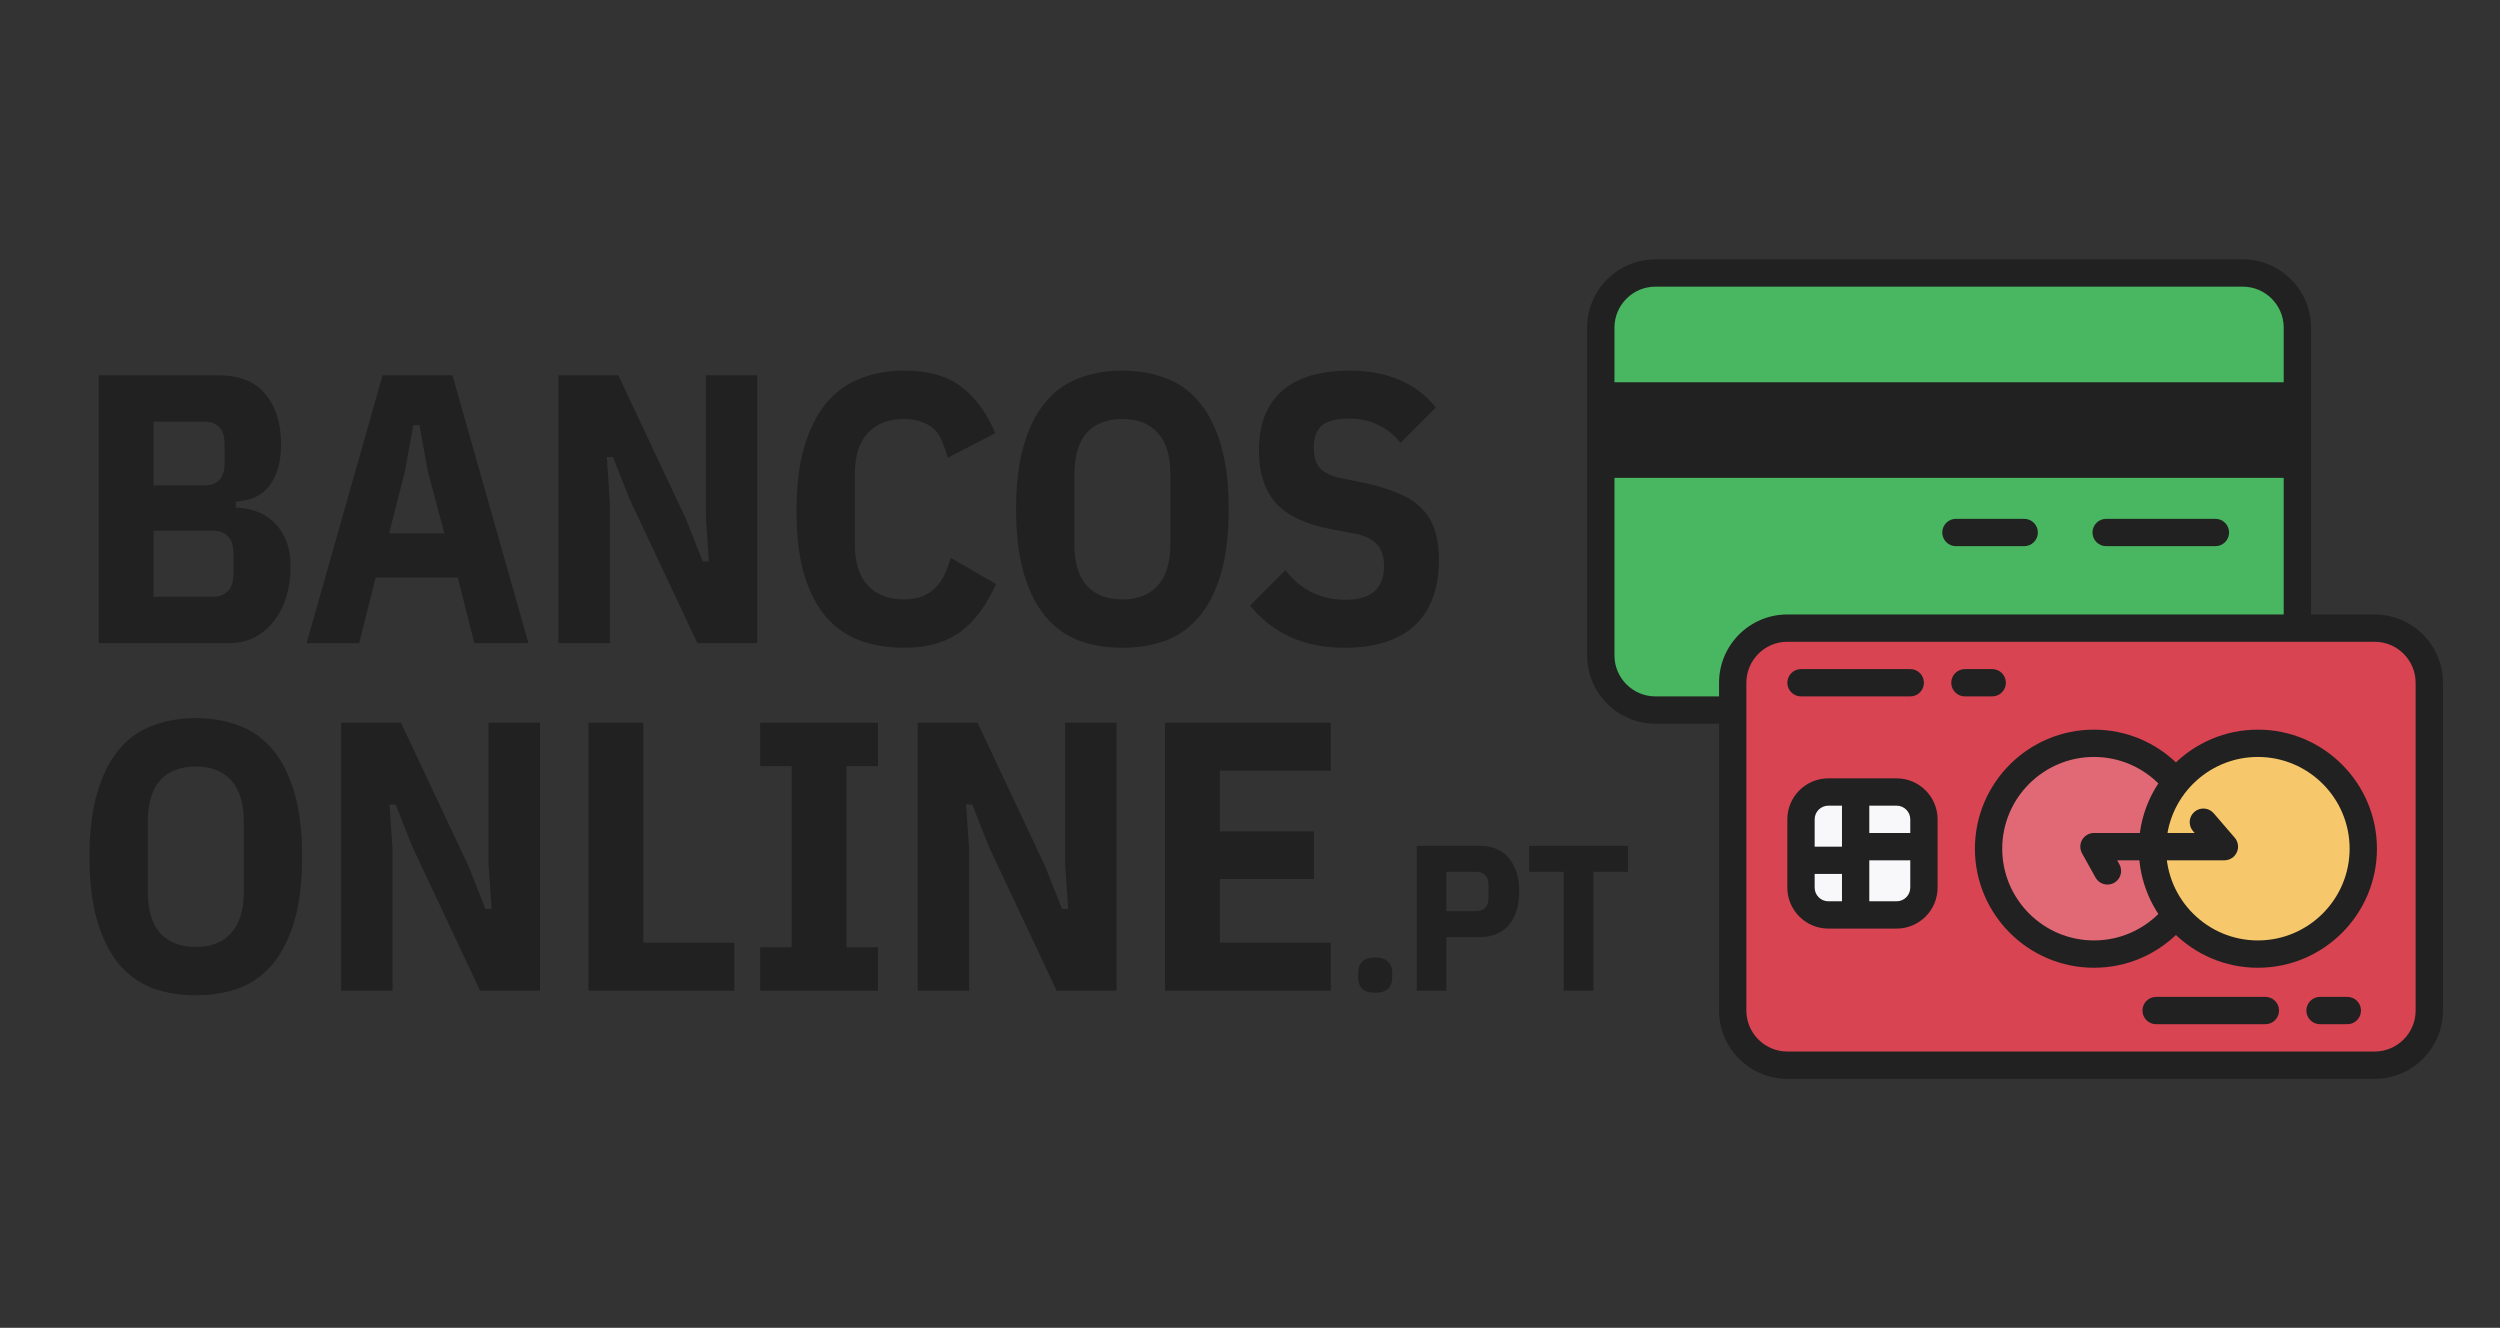 <svg width="482" height="256" viewBox="0 0 482 256" fill="none" xmlns="http://www.w3.org/2000/svg">
<rect x="0" y="0" width="482" height="256" fill="#333333" stroke="none"/>
<path d="M432.4 136.9H319.167C313.35 136.9 308.633 132.184 308.633 126.367V63.167C308.633 57.35 313.35 52.633 319.167 52.633H432.4C438.217 52.633 442.933 57.35 442.933 63.167V126.367C442.933 132.184 438.217 136.9 432.4 136.9Z" fill="#49B661"/>
<path d="M432.4 50H319.167C311.907 50 306 55.907 306 63.167V126.367C306 133.627 311.907 139.533 319.167 139.533H432.4C439.66 139.533 445.567 133.627 445.567 126.367V63.167C445.567 55.907 439.66 50 432.4 50ZM319.167 55.267H432.4C436.756 55.267 440.3 58.811 440.3 63.167V73.7H311.267V63.167C311.267 58.811 314.811 55.267 319.167 55.267ZM432.4 134.267H319.167C314.811 134.267 311.267 130.722 311.267 126.367V92.133H440.3V126.367C440.3 130.722 436.756 134.267 432.4 134.267Z" fill="#212121"/>
<path d="M427.133 100.033H406.066C404.61 100.033 403.433 101.213 403.433 102.667C403.433 104.12 404.61 105.3 406.066 105.3H427.133C428.589 105.3 429.766 104.12 429.766 102.667C429.766 101.213 428.589 100.033 427.133 100.033Z" fill="#212121"/>
<path d="M390.267 100.033H377.1C375.647 100.033 374.467 101.213 374.467 102.667C374.467 104.12 375.647 105.3 377.1 105.3H390.267C391.723 105.3 392.9 104.12 392.9 102.667C392.9 101.213 391.723 100.033 390.267 100.033Z" fill="#212121"/>
<path d="M457.834 205.367H344.6C338.783 205.367 334.067 200.65 334.067 194.833V131.633C334.067 125.816 338.783 121.1 344.6 121.1H457.834C463.651 121.1 468.367 125.816 468.367 131.633V194.833C468.367 200.65 463.651 205.367 457.834 205.367Z" fill="#D84452"/>
<path d="M457.833 208H344.6C337.34 208 331.433 202.093 331.433 194.833V131.633C331.433 124.373 337.34 118.467 344.6 118.467H457.833C465.093 118.467 471 124.373 471 131.633V194.833C471 202.093 465.093 208 457.833 208ZM344.6 123.733C340.244 123.733 336.7 127.278 336.7 131.633V194.833C336.7 199.189 340.244 202.733 344.6 202.733H457.833C462.189 202.733 465.733 199.189 465.733 194.833V131.633C465.733 127.278 462.189 123.733 457.833 123.733H344.6Z" fill="#212121"/>
<path d="M403.718 183.95C414.942 183.95 424.04 174.852 424.04 163.628C424.04 152.405 414.942 143.307 403.718 143.307C392.495 143.307 383.397 152.405 383.397 163.628C383.397 174.852 392.495 183.95 403.718 183.95Z" fill="#E06975"/>
<path d="M403.718 186.583C391.06 186.583 380.764 176.287 380.764 163.628C380.764 150.97 391.063 140.674 403.718 140.674C416.374 140.674 426.673 150.97 426.673 163.628C426.673 176.287 416.377 186.583 403.718 186.583ZM403.718 145.94C393.965 145.94 386.03 153.874 386.03 163.628C386.03 173.382 393.965 181.316 403.718 181.316C413.472 181.316 421.407 173.382 421.407 163.628C421.407 153.874 413.472 145.94 403.718 145.94Z" fill="#212121"/>
<path d="M435.318 183.95C446.542 183.95 455.64 174.852 455.64 163.628C455.64 152.405 446.542 143.307 435.318 143.307C424.095 143.307 414.997 152.405 414.997 163.628C414.997 174.852 424.095 183.95 435.318 183.95Z" fill="#F7C86B"/>
<path d="M435.319 186.583C422.66 186.583 412.364 176.287 412.364 163.628C412.364 150.97 422.66 140.674 435.319 140.674C447.977 140.674 458.273 150.97 458.273 163.628C458.273 176.287 447.977 186.583 435.319 186.583ZM435.319 145.94C425.565 145.94 417.63 153.874 417.63 163.628C417.63 173.382 425.565 181.316 435.319 181.316C445.072 181.316 453.007 173.382 453.007 163.628C453.007 153.874 445.072 145.94 435.319 145.94Z" fill="#212121"/>
<path d="M406.32 170.543C405.393 170.543 404.498 170.056 404.016 169.19L401.417 164.513C400.964 163.697 400.975 162.701 401.449 161.898C401.923 161.095 402.786 160.6 403.718 160.6H423.126L422.81 160.234C421.862 159.133 421.986 157.469 423.087 156.521C424.182 155.576 425.852 155.691 426.8 156.797L430.86 161.516C431.532 162.296 431.687 163.397 431.258 164.331C430.829 165.266 429.896 165.867 428.867 165.867H408.195L408.619 166.63C409.327 167.9 408.869 169.503 407.597 170.212C407.194 170.436 406.755 170.543 406.32 170.543Z" fill="#212121"/>
<path d="M370.933 171.133C370.933 174.043 368.577 176.4 365.667 176.4H352.5C349.59 176.4 347.233 174.043 347.233 171.133V157.967C347.233 155.057 349.59 152.7 352.5 152.7H365.667C368.577 152.7 370.933 155.057 370.933 157.967V171.133Z" fill="#F8F8FA"/>
<path d="M365.667 150.067H352.5C348.145 150.067 344.6 153.611 344.6 157.967V171.133C344.6 175.489 348.145 179.033 352.5 179.033H365.667C370.022 179.033 373.567 175.489 373.567 171.133V157.967C373.567 153.611 370.022 150.067 365.667 150.067ZM368.3 157.967V160.6H360.4V155.333H365.667C367.118 155.333 368.3 156.516 368.3 157.967ZM352.5 155.333H355.133V163.233H349.867V157.967C349.867 156.516 351.049 155.333 352.5 155.333ZM349.867 171.133V168.5H355.133V173.767H352.5C351.049 173.767 349.867 172.584 349.867 171.133ZM365.667 173.767H360.4V165.867H368.3V171.133C368.3 172.584 367.118 173.767 365.667 173.767Z" fill="#212121"/>
<path d="M368.3 134.267H347.233C345.78 134.267 344.6 133.087 344.6 131.633C344.6 130.18 345.78 129 347.233 129H368.3C369.754 129 370.933 130.18 370.933 131.633C370.933 133.087 369.754 134.267 368.3 134.267Z" fill="#212121"/>
<path d="M384.1 134.267H378.834C377.38 134.267 376.2 133.087 376.2 131.633C376.2 130.18 377.38 129 378.834 129H384.1C385.554 129 386.734 130.18 386.734 131.633C386.734 133.087 385.554 134.267 384.1 134.267Z" fill="#212121"/>
<path d="M436.767 197.467H415.7C414.244 197.467 413.067 196.287 413.067 194.833C413.067 193.38 414.244 192.2 415.7 192.2H436.767C438.223 192.2 439.4 193.38 439.4 194.833C439.4 196.287 438.223 197.467 436.767 197.467Z" fill="#212121"/>
<path d="M452.567 197.467H447.3C445.844 197.467 444.667 196.287 444.667 194.833C444.667 193.38 445.844 192.2 447.3 192.2H452.567C454.023 192.2 455.2 193.38 455.2 194.833C455.2 196.287 454.023 197.467 452.567 197.467Z" fill="#212121"/>
<path d="M19.032 72.348H41.972C46.116 72.348 49.175 73.557 51.148 75.974C53.171 78.391 54.182 81.598 54.182 85.594C54.182 87.765 53.911 89.565 53.368 90.996C52.875 92.377 52.209 93.487 51.37 94.326C50.581 95.115 49.668 95.707 48.632 96.102C47.596 96.447 46.535 96.645 45.45 96.694V97.878C46.634 97.878 47.843 98.075 49.076 98.47C50.359 98.865 51.518 99.531 52.554 100.468C53.59 101.356 54.429 102.54 55.07 104.02C55.711 105.451 56.032 107.202 56.032 109.274C56.032 111.297 55.761 113.221 55.218 115.046C54.675 116.822 53.886 118.376 52.85 119.708C51.814 121.04 50.556 122.101 49.076 122.89C47.596 123.63 45.919 124 44.044 124H19.032V72.348ZM29.614 115.046H41.084C42.268 115.046 43.205 114.701 43.896 114.01C44.636 113.319 45.006 112.16 45.006 110.532V106.832C45.006 105.204 44.636 104.045 43.896 103.354C43.205 102.663 42.268 102.318 41.084 102.318H29.614V115.046ZM29.614 93.586H39.382C40.615 93.586 41.577 93.241 42.268 92.55C42.959 91.859 43.304 90.725 43.304 89.146V85.742C43.304 84.163 42.959 83.029 42.268 82.338C41.577 81.647 40.615 81.302 39.382 81.302H29.614V93.586ZM91.449 124L88.267 111.346H72.431L69.249 124H59.111L73.763 72.348H87.231L101.883 124H91.449ZM82.495 90.922L80.867 81.968H79.683L78.055 90.922L75.021 102.836H85.677L82.495 90.922ZM121.431 96.324L118.175 88.11H116.991L117.583 96.768V124H107.667V72.348H119.211L132.235 100.024L135.491 108.238H136.675L136.083 99.58V72.348H145.999V124H134.455L121.431 96.324ZM174.289 124.888C171.181 124.888 168.345 124.419 165.779 123.482C163.263 122.545 161.093 121.04 159.267 118.968C157.491 116.896 156.085 114.183 155.049 110.828C154.063 107.473 153.569 103.379 153.569 98.544C153.569 93.709 154.063 89.59 155.049 86.186C156.085 82.733 157.491 79.921 159.267 77.75C161.093 75.579 163.263 74.001 165.779 73.014C168.345 71.978 171.181 71.46 174.289 71.46C178.927 71.46 182.577 72.471 185.241 74.494C187.955 76.467 190.175 79.477 191.901 83.522L182.725 88.258C182.429 87.173 182.084 86.161 181.689 85.224C181.344 84.287 180.851 83.497 180.209 82.856C179.568 82.215 178.754 81.721 177.767 81.376C176.83 80.981 175.671 80.784 174.289 80.784C171.329 80.784 169.011 81.672 167.333 83.448C165.656 85.224 164.817 87.888 164.817 91.44V104.908C164.817 108.46 165.656 111.124 167.333 112.9C169.011 114.676 171.329 115.564 174.289 115.564C175.671 115.564 176.855 115.367 177.841 114.972C178.877 114.528 179.741 113.961 180.431 113.27C181.122 112.53 181.689 111.691 182.133 110.754C182.577 109.767 182.972 108.707 183.317 107.572L192.049 112.604C191.161 114.528 190.175 116.255 189.089 117.784C188.004 119.313 186.746 120.621 185.315 121.706C183.934 122.742 182.331 123.531 180.505 124.074C178.68 124.617 176.608 124.888 174.289 124.888ZM216.398 124.888C213.29 124.888 210.478 124.419 207.962 123.482C205.446 122.495 203.3 120.941 201.524 118.82C199.748 116.649 198.366 113.887 197.38 110.532C196.393 107.128 195.9 103.009 195.9 98.174C195.9 93.339 196.393 89.245 197.38 85.89C198.366 82.486 199.748 79.723 201.524 77.602C203.3 75.431 205.446 73.877 207.962 72.94C210.478 71.953 213.29 71.46 216.398 71.46C219.506 71.46 222.318 71.953 224.834 72.94C227.35 73.877 229.496 75.431 231.272 77.602C233.048 79.723 234.429 82.486 235.416 85.89C236.402 89.245 236.896 93.339 236.896 98.174C236.896 103.009 236.402 107.128 235.416 110.532C234.429 113.887 233.048 116.649 231.272 118.82C229.496 120.941 227.35 122.495 224.834 123.482C222.318 124.419 219.506 124.888 216.398 124.888ZM216.398 115.564C219.358 115.564 221.627 114.676 223.206 112.9C224.834 111.124 225.648 108.46 225.648 104.908V91.44C225.648 87.888 224.834 85.224 223.206 83.448C221.627 81.672 219.358 80.784 216.398 80.784C213.438 80.784 211.144 81.672 209.516 83.448C207.937 85.224 207.148 87.888 207.148 91.44V104.908C207.148 108.46 207.937 111.124 209.516 112.9C211.144 114.676 213.438 115.564 216.398 115.564ZM259.221 124.888C251.476 124.888 245.408 122.175 241.017 116.748L247.825 109.94C250.785 113.739 254.658 115.638 259.443 115.638C264.376 115.638 266.843 113.467 266.843 109.126C266.843 107.35 266.399 105.969 265.511 104.982C264.623 103.995 263.242 103.305 261.367 102.91L256.631 102.022C251.846 101.134 248.318 99.481 246.049 97.064C243.829 94.597 242.719 91.193 242.719 86.852C242.719 81.82 244.199 77.997 247.159 75.382C250.119 72.767 254.46 71.46 260.183 71.46C267.484 71.46 273.034 73.828 276.833 78.564L270.025 85.372C268.742 83.793 267.287 82.634 265.659 81.894C264.08 81.105 262.206 80.71 260.035 80.71C257.667 80.71 255.94 81.154 254.855 82.042C253.819 82.93 253.301 84.361 253.301 86.334C253.301 88.061 253.696 89.368 254.485 90.256C255.324 91.144 256.656 91.785 258.481 92.18L263.217 93.142C265.733 93.685 267.879 94.351 269.655 95.14C271.48 95.88 272.96 96.842 274.095 98.026C275.279 99.21 276.118 100.616 276.611 102.244C277.154 103.872 277.425 105.771 277.425 107.942C277.425 113.467 275.871 117.685 272.763 120.596C269.655 123.457 265.141 124.888 259.221 124.888ZM37.754 191.888C34.646 191.888 31.834 191.419 29.318 190.482C26.802 189.495 24.656 187.941 22.88 185.82C21.104 183.649 19.723 180.887 18.736 177.532C17.749 174.128 17.256 170.009 17.256 165.174C17.256 160.339 17.749 156.245 18.736 152.89C19.723 149.486 21.104 146.723 22.88 144.602C24.656 142.431 26.802 140.877 29.318 139.94C31.834 138.953 34.646 138.46 37.754 138.46C40.862 138.46 43.674 138.953 46.19 139.94C48.706 140.877 50.852 142.431 52.628 144.602C54.404 146.723 55.785 149.486 56.772 152.89C57.759 156.245 58.252 160.339 58.252 165.174C58.252 170.009 57.759 174.128 56.772 177.532C55.785 180.887 54.404 183.649 52.628 185.82C50.852 187.941 48.706 189.495 46.19 190.482C43.674 191.419 40.862 191.888 37.754 191.888ZM37.754 182.564C40.714 182.564 42.983 181.676 44.562 179.9C46.19 178.124 47.004 175.46 47.004 171.908V158.44C47.004 154.888 46.19 152.224 44.562 150.448C42.983 148.672 40.714 147.784 37.754 147.784C34.794 147.784 32.5 148.672 30.872 150.448C29.293 152.224 28.504 154.888 28.504 158.44V171.908C28.504 175.46 29.293 178.124 30.872 179.9C32.5 181.676 34.794 182.564 37.754 182.564ZM79.534 163.324L76.278 155.11H75.094L75.686 163.768V191H65.77V139.348H77.314L90.338 167.024L93.594 175.238H94.778L94.186 166.58V139.348H104.103V191H92.558L79.534 163.324ZM113.448 191V139.348H124.03V181.75H141.568V191H113.448ZM146.561 191V182.638H152.629V147.71H146.561V139.348H169.279V147.71H163.211V182.638H169.279V191H146.561ZM190.699 163.324L187.443 155.11H186.259L186.851 163.768V191H176.935V139.348H188.479L201.503 167.024L204.759 175.238H205.943L205.351 166.58V139.348H215.267V191H203.723L190.699 163.324ZM224.613 191V139.348H256.581V148.598H235.195V160.29H253.325V169.466H235.195V181.75H256.581V191H224.613ZM265.135 191.4C264.015 191.4 263.188 191.147 262.655 190.64C262.121 190.107 261.855 189.4 261.855 188.52V187.48C261.855 186.6 262.121 185.907 262.655 185.4C263.188 184.867 264.015 184.6 265.135 184.6C266.255 184.6 267.081 184.867 267.615 185.4C268.148 185.907 268.415 186.6 268.415 187.48V188.52C268.415 189.4 268.148 190.107 267.615 190.64C267.081 191.147 266.255 191.4 265.135 191.4ZM273.142 191V163.08H285.222C287.728 163.08 289.635 163.88 290.942 165.48C292.248 167.08 292.902 169.213 292.902 171.88C292.902 174.547 292.248 176.68 290.942 178.28C289.635 179.88 287.728 180.68 285.222 180.68H278.862V191H273.142ZM278.862 175.68H284.502C285.275 175.68 285.875 175.48 286.302 175.08C286.755 174.68 286.982 174.013 286.982 173.08V170.68C286.982 169.747 286.755 169.08 286.302 168.68C285.875 168.28 285.275 168.08 284.502 168.08H278.862V175.68ZM307.211 168.08V191H301.491V168.08H294.811V163.08H313.891V168.08H307.211Z" fill="#212121"/>
</svg>
